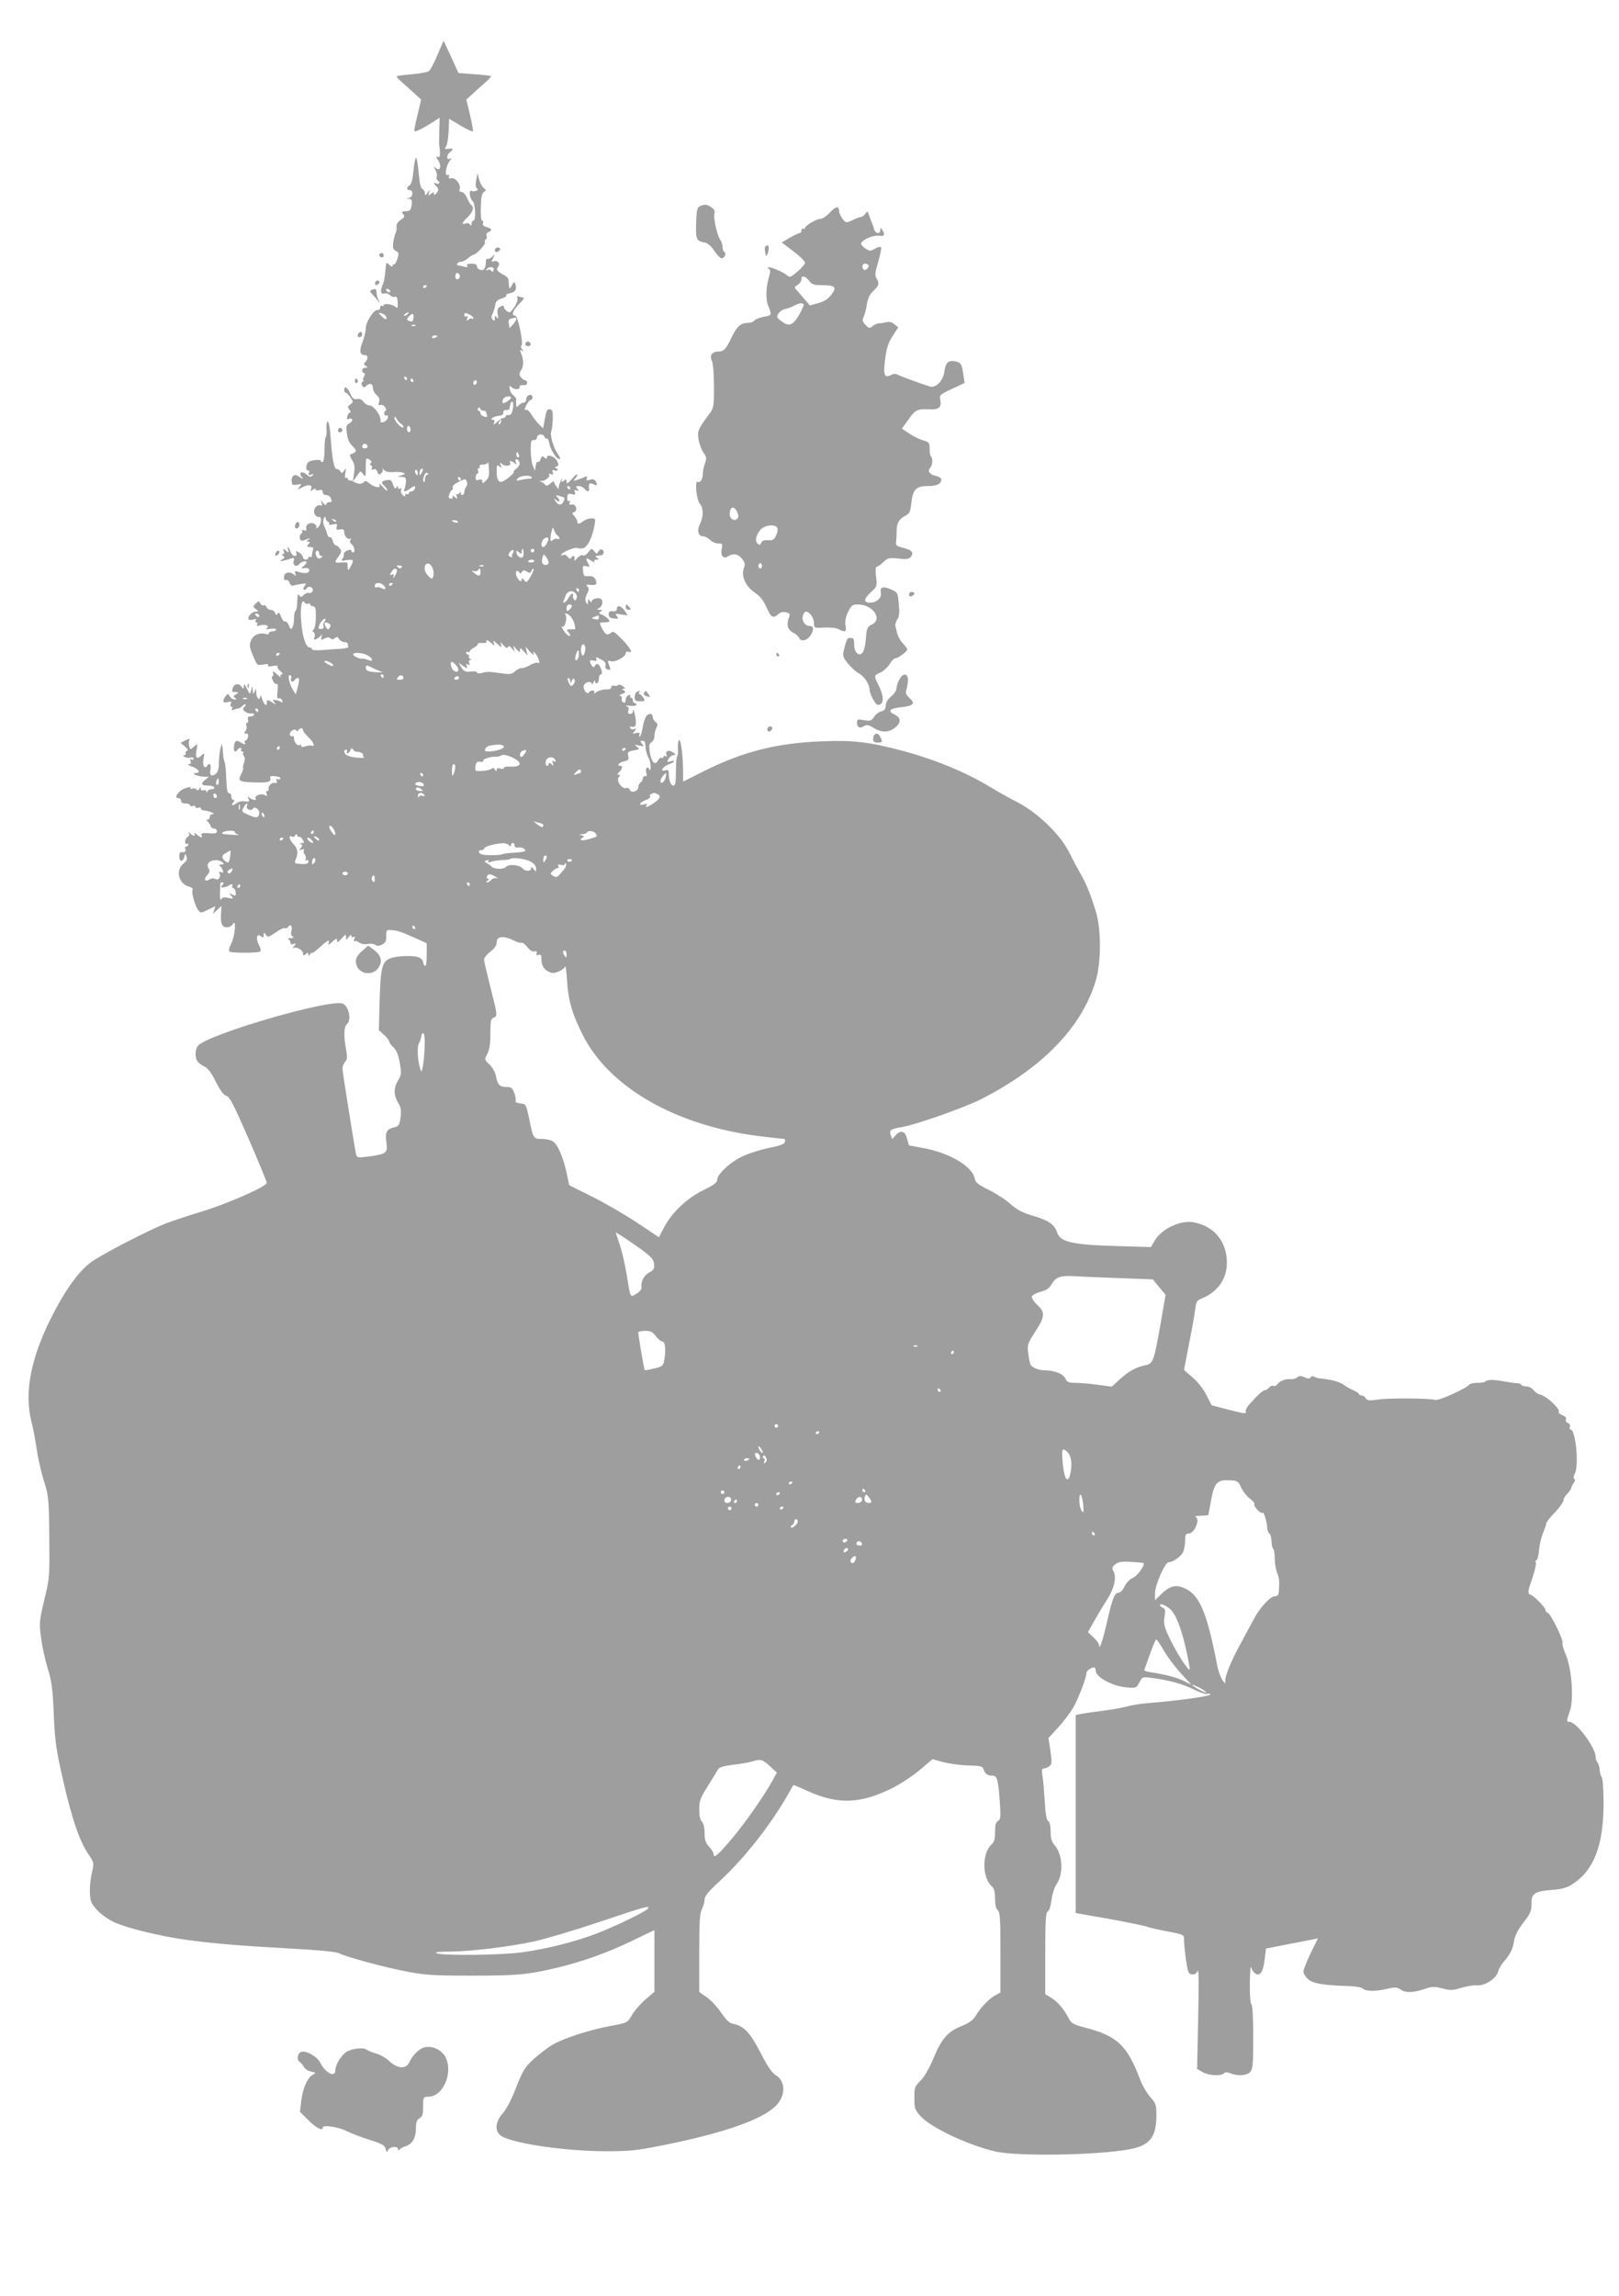 <?xml version="1.0" standalone="no"?>
<!DOCTYPE svg PUBLIC "-//W3C//DTD SVG 20010904//EN"
 "http://www.w3.org/TR/2001/REC-SVG-20010904/DTD/svg10.dtd">
<svg version="1.0" xmlns="http://www.w3.org/2000/svg"
 width="903pt" height="1280pt" viewBox="0 0 903 1280"
 preserveAspectRatio="xMidYMid meet">
<g transform="translate(0,1280) scale(0.1,-0.1)"
fill="#9e9e9e" stroke="none">
<path d="M2440 12494 c-18 -43 -39 -84 -47 -90 -7 -6 -50 -14 -95 -18 -45 -4
-84 -9 -86 -11 -2 -2 13 -19 35 -38 21 -18 52 -47 70 -63 l32 -29 -19 -80
c-11 -44 -19 -86 -20 -93 0 -13 42 7 118 56 l24 16 -2 -75 c-1 -41 -1 -77 0
-81 1 -5 3 -22 4 -38 1 -22 -3 -29 -13 -25 -10 4 -10 -1 3 -19 20 -31 12 -63
-12 -44 -13 12 -14 10 -3 -10 7 -13 10 -30 7 -37 -3 -8 -1 -17 4 -20 17 -11
11 -25 -7 -18 -17 6 -17 5 -1 -14 16 -17 16 -22 3 -39 -10 -13 -14 -14 -15 -5
0 11 -3 11 -17 0 -15 -12 -16 -12 -10 6 7 20 7 20 -8 1 -13 -18 -15 -18 -15
-3 0 10 -6 20 -14 23 -9 4 -16 32 -21 90 -4 46 -10 84 -14 84 -5 0 -11 -33
-15 -72 -4 -48 -12 -75 -21 -81 -19 -10 -19 -27 0 -27 21 0 19 -38 -2 -43 -17
-4 -17 -5 -1 -6 14 -1 17 -8 14 -33 -2 -19 -9 -33 -17 -34 -41 -3 -42 -4 -30
-18 10 -12 7 -18 -14 -32 -17 -11 -25 -24 -23 -38 1 -12 -1 -26 -4 -32 -4 -6
-10 -29 -14 -51 -5 -35 -3 -43 14 -52 17 -9 18 -14 8 -45 -6 -19 -14 -32 -18
-30 -4 3 -8 0 -8 -7 0 -8 -6 -7 -18 4 -16 15 -18 15 -20 -6 -6 -69 -9 -85 -20
-110 -13 -32 -7 -51 14 -43 7 3 20 -1 28 -9 8 -8 21 -13 28 -10 10 4 15 -5 16
-31 2 -32 1 -35 -12 -25 -18 15 -66 22 -66 9 0 -5 -4 -6 -10 -3 -5 3 -10 -1
-10 -10 0 -9 -6 -15 -14 -13 -20 4 -66 -67 -66 -102 0 -17 -8 -52 -19 -79 -19
-50 -14 -71 16 -71 16 0 17 -22 1 -38 -10 -10 -10 -15 2 -22 13 -8 12 -10 -2
-10 -10 0 -18 -7 -18 -15 0 -8 5 -15 10 -15 7 0 7 -6 0 -20 -6 -11 -7 -20 -3
-20 4 0 3 -4 -4 -8 -8 -5 -9 -13 -3 -22 7 -12 12 -12 22 -2 19 19 38 14 38
-11 0 -12 9 -30 21 -40 14 -12 18 -24 13 -39 -5 -16 -3 -20 8 -16 8 4 20 -3
26 -13 7 -10 8 -19 4 -19 -5 0 -9 -7 -9 -15 0 -9 6 -14 13 -11 7 3 10 -2 7
-14 -3 -10 -13 -20 -24 -23 -10 -3 -18 -2 -17 2 8 28 -36 91 -63 91 -10 0 -24
9 -32 20 -9 13 -21 18 -36 15 -18 -3 -25 3 -37 30 -15 36 -34 47 -34 20 0 -8
4 -15 9 -15 5 0 16 -12 26 -26 16 -24 16 -26 -1 -39 -16 -11 -16 -15 -5 -29 7
-9 9 -16 3 -16 -5 0 -12 -9 -15 -21 -4 -15 -2 -19 8 -15 24 9 27 -12 4 -24
-18 -10 -20 -17 -14 -58 4 -33 14 -54 32 -70 26 -24 24 -33 -12 -45 -5 -2 -2
-16 8 -31 14 -21 17 -38 12 -74 l-7 -47 18 25 c9 14 19 27 22 30 2 3 10 -4 18
-14 13 -18 14 -14 14 37 0 54 1 57 20 45 12 -8 15 -15 9 -19 -8 -5 -8 -9 0
-13 6 -4 8 -12 5 -18 -5 -7 -1 -9 9 -5 11 4 18 -1 22 -14 5 -16 10 -18 21 -8
7 6 11 16 8 23 -3 6 0 4 8 -4 8 -10 27 -14 52 -12 21 2 46 0 55 -4 13 -5 11
-8 -9 -14 l-25 -8 26 -1 c21 -1 25 -5 23 -30 -1 -16 -5 -34 -9 -40 -9 -16 8
-13 31 4 25 19 35 19 28 0 -4 -8 -12 -15 -20 -15 -8 0 -14 -5 -14 -11 0 -5 -4
-7 -10 -4 -5 3 -10 1 -10 -6 0 -9 -3 -9 -14 1 -8 6 -12 19 -9 27 4 11 2 14 -5
9 -7 -4 -12 -2 -12 6 0 10 -2 10 -9 0 -6 -10 -11 -6 -19 16 -8 25 -14 29 -36
25 -30 -6 -33 -15 -11 -33 8 -7 15 -18 15 -24 0 -6 -11 3 -25 19 -14 17 -22
22 -19 13 5 -14 1 -16 -16 -13 -13 2 -31 12 -42 22 -11 10 -22 13 -26 8 -11
-15 -31 -16 -55 -3 -12 7 -25 11 -29 10 -5 -1 -8 3 -8 9 0 5 -4 7 -10 4 -6 -4
-8 7 -4 27 5 28 4 30 -7 14 -9 -15 -13 -16 -20 -5 -4 8 -14 14 -21 14 -15 0
-25 53 -34 178 -3 48 -10 87 -16 87 -5 0 -8 -18 -7 -40 2 -21 0 -42 -4 -46 -4
-4 -7 -36 -7 -70 0 -35 -4 -66 -10 -69 -5 -3 -10 -1 -10 5 0 11 -60 5 -72 -8
-12 -13 -13 -47 -1 -45 8 2 10 -4 6 -14 -5 -13 -2 -15 13 -9 15 6 16 5 7 -5
-10 -10 -17 -9 -32 5 -25 22 -48 12 -29 -12 12 -15 11 -15 -12 -1 -18 12 -28
13 -35 5 -9 -10 -10 -17 -6 -45 0 -4 13 -6 29 -3 25 5 26 4 12 -13 -14 -17
-14 -17 18 -1 35 18 57 13 47 -11 -4 -13 -3 -14 10 -3 9 7 15 8 15 2 0 -5 9
-8 20 -5 14 4 20 0 20 -11 0 -9 8 -16 19 -16 10 0 22 -7 25 -16 9 -22 8 -24
-9 -24 -8 0 -15 -6 -15 -12 0 -8 -8 -4 -17 7 -14 18 -15 18 -9 1 4 -12 2 -17
-6 -14 -23 8 -45 -25 -33 -48 6 -11 16 -19 23 -16 19 6 15 -44 -5 -59 -10 -7
-15 -9 -11 -5 12 14 -11 34 -32 29 -19 -5 -25 -16 -21 -37 1 -5 -5 -6 -14 -2
-9 3 -13 2 -10 -3 3 -5 1 -12 -4 -16 -17 -10 -9 -46 9 -39 8 3 22 8 30 11 13
4 13 4 0 -6 -12 -8 -12 -11 -1 -11 11 0 11 -3 1 -15 -10 -13 -9 -15 10 -15 16
0 20 -4 16 -16 -3 -9 -6 -22 -6 -30 0 -9 -4 -12 -10 -9 -5 3 -10 1 -10 -4 0
-6 -7 -11 -15 -11 -8 0 -15 6 -15 13 0 7 -10 18 -21 26 -19 11 -21 11 -16 -3
4 -10 1 -16 -9 -16 -8 0 -19 11 -24 25 -5 14 -12 25 -14 25 -3 0 -2 -8 1 -17
6 -16 5 -17 -12 -3 -17 14 -18 13 -12 -2 4 -11 2 -18 -6 -18 -8 0 -8 -3 2 -9
11 -7 10 -11 -5 -20 -17 -11 -16 -12 8 -7 14 3 34 9 44 13 14 5 16 2 12 -15
-7 -25 16 -37 32 -16 12 14 40 20 40 8 0 -4 -8 -13 -17 -20 -16 -13 -16 -14 7
-11 17 1 25 -3 25 -13 0 -16 -27 -20 -62 -8 -18 6 -21 4 -16 -10 6 -14 4 -15
-8 -5 -24 19 -54 12 -55 -13 -1 -15 3 -21 11 -18 7 3 16 -4 20 -15 3 -11 11
-18 18 -16 7 2 27 6 46 9 29 5 32 4 21 -9 -7 -9 -10 -19 -6 -22 4 -4 11 -1 16
6 11 19 41 6 34 -14 -4 -9 -13 -14 -20 -11 -7 3 -21 -2 -30 -11 -13 -14 -17
-14 -25 -2 -6 10 -9 6 -10 -16 -1 -16 -2 -37 -3 -47 -1 -9 -4 -20 -8 -24 -5
-4 -8 -23 -8 -43 0 -20 -4 -43 -10 -51 -7 -11 -11 -9 -19 13 -6 16 -16 25 -21
22 -6 -4 -15 8 -22 25 -7 23 -13 28 -19 19 -6 -11 -9 -10 -15 4 -3 9 -14 17
-24 17 -10 0 -21 7 -24 16 -3 8 -10 13 -15 9 -6 -3 -14 2 -19 11 -8 14 -10 14
-26 -1 -16 -16 -16 -18 1 -31 17 -13 17 -13 -2 -14 -22 0 -50 -36 -36 -45 5
-3 17 -2 27 2 12 4 15 3 10 -5 -4 -7 -2 -12 4 -12 6 0 8 -5 4 -12 -5 -8 0 -9
15 -5 31 8 58 -2 39 -15 -9 -7 -2 -8 20 -4 18 3 32 1 32 -4 0 -6 -9 -10 -20
-10 -11 0 -20 -5 -20 -11 0 -6 -8 -8 -19 -4 -33 10 -69 -5 -81 -36 -10 -24 -9
-37 11 -84 23 -56 24 -56 57 -50 23 4 32 3 27 -4 -4 -7 5 -9 27 -4 18 3 30 2
26 -2 -4 -4 3 -16 15 -26 13 -11 17 -18 9 -19 -8 0 -10 -5 -6 -12 4 -7 -5 -2
-21 12 -21 19 -27 21 -22 8 4 -10 2 -18 -3 -18 -6 0 -5 -10 2 -25 6 -13 15
-22 21 -18 6 4 8 -11 5 -40 -4 -33 -2 -44 7 -41 7 3 15 -2 19 -11 4 -11 2 -14
-7 -8 -6 4 -20 9 -31 10 -16 3 -17 1 -5 -14 12 -15 11 -14 -13 1 -25 17 -33
15 -29 -6 0 -5 -3 -8 -8 -8 -4 0 -13 15 -19 33 -5 18 -10 24 -11 14 -2 -28
-21 -9 -22 21 0 24 -1 25 -9 7 -8 -18 -9 -18 -10 5 l-2 25 -7 -24 c-7 -25 -7
-24 -24 10 -12 25 -17 29 -17 14 -1 -19 -1 -19 -14 -2 -16 21 -42 14 -49 -13
-3 -11 -2 -19 2 -18 3 0 13 0 21 -1 12 -1 11 -4 -4 -12 -15 -9 -16 -13 -5 -20
11 -7 10 -9 -3 -9 -9 0 -21 8 -27 18 -9 16 -11 16 -25 -3 -18 -25 -11 -38 16
-29 17 5 20 3 15 -10 -4 -9 -2 -16 4 -16 6 0 7 -5 3 -12 -5 -8 -2 -9 10 -5 10
4 21 7 26 7 5 0 16 7 24 16 9 8 16 11 16 5 0 -5 -5 -13 -10 -16 -16 -10 15
-35 39 -33 11 2 19 -1 18 -7 -1 -5 -10 -10 -20 -9 -13 0 -17 -5 -14 -18 3 -10
1 -18 -5 -18 -6 0 -7 -7 -4 -16 4 -9 1 -23 -5 -30 -9 -11 -8 -14 4 -14 10 0
13 -6 10 -20 -3 -11 -10 -20 -15 -20 -5 0 -6 -4 -3 -10 8 -13 -1 -13 -25 2
-23 14 -32 8 -35 -27 -3 -25 8 -34 20 -15 3 6 11 10 16 10 6 0 7 -4 4 -10 -3
-5 -1 -10 6 -10 7 0 9 -3 6 -7 -4 -3 -2 -12 3 -18 7 -8 7 -21 1 -38 -5 -14 -8
-27 -5 -29 2 -3 -2 -18 -11 -34 -18 -35 -12 -42 45 -45 93 -5 123 -1 118 19
-4 15 0 17 28 14 19 -2 31 -8 28 -13 -3 -5 -10 -6 -16 -3 -7 5 -9 1 -5 -9 4
-11 1 -15 -13 -12 -17 3 -36 -19 -32 -37 1 -5 -2 -8 -8 -8 -5 0 -7 -7 -3 -16
5 -13 3 -15 -13 -6 -20 11 -61 -8 -47 -21 3 -4 0 -7 -8 -7 -8 0 -21 6 -28 13
-10 10 -11 8 -5 -7 6 -16 4 -18 -19 -14 -15 3 -35 -1 -44 -8 -24 -18 -38 -17
-23 1 9 10 9 15 1 15 -6 0 -11 9 -11 20 0 11 -6 19 -12 17 -9 -1 -14 20 -16
78 -1 44 -5 87 -9 95 -3 8 -7 24 -8 35 0 11 -3 31 -4 45 l-3 25 -8 -26 c-4
-14 -8 -49 -9 -78 0 -39 -6 -57 -18 -66 -25 -18 -36 -8 -29 26 5 28 -6 40 -19
19 -14 -22 -27 3 -20 39 7 35 6 35 -12 18 -26 -23 -35 -12 -27 32 7 36 7 36
-14 18 -20 -18 -20 -18 -27 2 -3 12 -3 25 0 31 8 13 -1 13 -27 -1 l-21 -11 24
-20 c16 -13 20 -21 11 -25 -6 -2 -10 -9 -6 -14 3 -5 -1 -9 -8 -9 -9 0 -9 -3 2
-10 8 -5 23 -7 33 -4 9 3 17 0 17 -6 0 -6 -5 -8 -12 -4 -8 5 -9 2 -5 -9 4 -12
1 -17 -11 -18 -9 -1 -1 -6 18 -13 37 -12 52 -36 22 -36 -31 0 10 -20 43 -20
l30 -1 -22 -18 c-26 -22 -20 -31 18 -31 15 0 31 -4 34 -10 3 -5 -3 -10 -14
-10 -10 0 -22 -6 -24 -12 -4 -10 -6 -10 -6 -1 -1 7 -8 10 -16 7 -9 -4 -15 0
-15 7 0 12 -2 12 -9 0 -6 -9 -11 -10 -15 -3 -4 6 -14 8 -23 5 -10 -4 -14 -2
-10 4 4 7 -7 6 -30 -2 -38 -13 -67 -55 -38 -55 8 0 15 -7 15 -15 0 -9 9 -15
25 -15 14 0 25 -4 25 -10 0 -5 7 -7 15 -4 8 4 15 1 15 -5 0 -6 7 -8 15 -5 8 4
15 2 15 -3 0 -5 6 -10 13 -11 36 -3 78 -22 49 -22 -7 0 -12 -7 -12 -15 0 -8
-6 -15 -12 -15 -9 0 -9 -3 -2 -8 6 -4 13 -15 17 -24 3 -10 13 -18 22 -18 8 0
15 -7 15 -15 0 -11 -11 -14 -46 -11 -35 3 -44 0 -40 -10 7 -19 -3 -17 -27 4
-11 9 -17 11 -13 5 4 -7 3 -13 -1 -13 -5 0 -15 6 -22 13 -11 10 -13 9 -7 -1 4
-7 1 -14 -6 -17 -8 -3 -14 -15 -15 -25 -1 -11 2 -18 8 -15 5 4 9 1 9 -4 0 -6
-5 -11 -11 -11 -6 0 -9 -7 -5 -15 5 -13 -5 -20 -27 -16 -4 0 -7 -10 -7 -24 0
-31 20 -33 28 -3 5 21 6 21 12 2 6 -14 1 -25 -17 -39 -46 -38 -27 -114 33
-129 14 -4 22 -11 18 -17 -8 -13 13 -88 31 -113 14 -18 15 -18 55 2 l41 20 -7
-22 -6 -21 23 22 24 22 -2 -37 c-4 -61 4 -82 32 -82 13 0 29 8 34 18 20 34 12
-67 -9 -108 -13 -26 -16 -41 -9 -46 14 -8 154 -8 168 0 8 5 6 17 -5 37 -19 37
-12 68 11 49 12 -10 15 -9 16 6 0 17 1 18 12 2 10 -15 15 -14 54 13 24 17 47
28 52 24 5 -3 12 -1 16 5 13 21 27 10 21 -17 -5 -17 -3 -29 6 -34 9 -6 5 -9
-12 -10 -14 0 -19 -3 -12 -6 6 -2 12 -11 12 -19 0 -9 6 -11 18 -7 15 6 16 5 2
-12 -8 -10 -9 -16 -3 -11 17 10 53 -11 53 -31 0 -13 3 -13 15 -3 12 10 15 10
15 -1 0 -11 2 -11 10 1 5 8 10 12 10 7 0 -4 16 7 36 25 49 45 65 54 57 31 -5
-14 0 -13 20 6 23 21 27 22 27 7 0 -13 5 -11 25 11 21 24 24 26 25 9 0 -20 0
-20 15 0 9 12 14 14 15 6 0 -8 5 -10 12 -6 8 5 9 2 4 -12 -4 -10 -4 -15 0 -12
4 4 16 1 27 -7 12 -8 31 -12 48 -8 16 3 35 1 42 -5 9 -8 20 -7 37 1 20 10 25
20 24 48 0 34 1 36 30 33 33 -2 48 -7 139 -47 l57 -26 0 -66 c0 -42 -4 -64
-10 -60 -5 3 -10 13 -10 20 0 8 -9 19 -19 25 -28 15 -126 12 -166 -4 -45 -19
-52 -50 -58 -246 l-4 -154 28 -25 c16 -14 29 -30 29 -36 0 -7 11 -22 24 -34
17 -16 28 -42 36 -88 10 -59 9 -67 -10 -97 -25 -42 -25 -82 0 -124 17 -27 19
-43 14 -82 -6 -43 -10 -50 -35 -55 -42 -10 -52 -27 -44 -84 8 -60 1 -65 -98
-79 -66 -8 -66 -8 -72 17 -12 61 -75 456 -75 474 0 11 7 28 15 37 12 14 13 26
5 70 -14 75 -12 126 5 140 28 23 10 104 -26 115 -75 24 -727 -165 -801 -232
-21 -18 -23 -70 -5 -93 7 -8 24 -21 38 -27 18 -8 39 -35 63 -85 26 -50 44 -75
59 -78 18 -5 41 -50 124 -240 56 -129 101 -239 101 -245 1 -19 -215 -115 -360
-159 -81 -25 -171 -55 -200 -66 -109 -43 -375 -181 -428 -223 -67 -53 -141
-157 -214 -303 -115 -228 -151 -418 -111 -579 9 -33 22 -103 30 -155 7 -53 26
-134 41 -180 25 -81 27 -97 29 -310 2 -220 2 -228 -28 -350 -28 -119 -29 -129
-18 -212 6 -47 23 -124 37 -170 22 -70 28 -111 34 -258 7 -156 13 -196 53
-370 48 -211 90 -333 140 -408 31 -45 32 -49 21 -97 -15 -62 -17 -136 -5 -168
15 -38 71 -88 128 -114 71 -33 252 -77 393 -97 158 -22 302 -34 591 -50 137
-7 255 -18 267 -25 37 -20 260 -81 381 -103 100 -20 150 -23 366 -23 255 0
313 6 480 46 141 35 267 80 402 144 l133 64 0 -172 0 -172 -50 -43 c-27 -23
-61 -62 -75 -86 -25 -44 -26 -44 -118 -61 -121 -23 -260 -68 -323 -104 -28
-16 -76 -53 -107 -81 -50 -45 -60 -63 -98 -158 -25 -66 -54 -121 -75 -145 -39
-43 -46 -93 -16 -120 48 -44 350 -90 587 -91 146 0 176 4 341 37 331 68 535
140 611 216 56 56 56 137 0 171 -22 14 -47 50 -86 127 -58 112 -92 148 -154
160 -20 4 -38 22 -64 61 -21 30 -56 69 -80 86 l-43 30 0 217 c0 173 3 223 15
245 8 16 15 40 15 54 0 18 22 45 84 102 137 126 284 313 381 483 15 28 29 51
30 53 1 1 35 -13 76 -32 172 -79 297 -74 479 16 46 24 115 69 153 102 l68 58
58 -16 c33 -9 96 -18 140 -19 71 -2 82 -4 87 -22 8 -25 22 -35 50 -35 26 0 32
-23 41 -154 5 -76 4 -90 -10 -98 -13 -7 -17 -23 -17 -62 0 -38 -5 -58 -17 -67
-57 -48 -57 -190 1 -238 11 -9 16 -31 16 -66 0 -35 5 -57 15 -65 13 -10 15
-49 15 -236 l0 -223 -27 -15 c-34 -17 -84 -69 -111 -115 -15 -24 -36 -40 -79
-57 -77 -31 -112 -71 -157 -181 -24 -57 -51 -103 -72 -124 -32 -31 -34 -37
-34 -96 0 -58 3 -66 35 -102 57 -63 264 -161 416 -196 137 -32 648 -19 784 20
85 24 115 72 115 181 0 59 -3 67 -34 102 -19 21 -46 67 -59 103 -71 187 -127
239 -311 286 -57 15 -71 23 -84 48 -25 50 -62 94 -98 116 l-34 21 0 228 c0
184 3 229 14 233 8 3 16 29 21 64 4 32 16 71 27 86 40 56 36 164 -7 216 -19
22 -25 40 -25 79 0 32 -5 54 -14 59 -9 6 -15 41 -19 113 -4 58 -9 122 -13 142
-5 30 -3 38 8 38 8 0 22 6 31 13 14 11 15 20 6 84 l-11 73 54 59 c30 32 68 83
85 112 30 54 73 167 73 192 0 8 11 19 24 25 23 10 25 9 28 -16 4 -35 96 -84
172 -90 53 -4 55 -3 71 28 16 31 17 32 68 25 96 -12 176 -34 236 -65 33 -16
67 -27 75 -24 9 3 16 2 16 -4 0 -9 -193 -36 -342 -47 -42 -3 -98 -12 -125 -20
-26 -7 -88 -18 -138 -24 -49 -6 -102 -14 -117 -17 l-28 -6 0 -552 0 -552 188
-33 c103 -19 198 -38 212 -44 14 -5 66 -17 115 -26 85 -16 90 -19 89 -42 -1
-13 4 -62 10 -109 11 -76 14 -85 34 -88 15 -2 25 4 32 20 6 15 7 -78 3 -262
l-6 -285 31 -18 c33 -19 102 -23 118 -7 8 8 19 8 38 0 42 -16 91 -12 109 8 15
16 17 45 17 195 0 106 -4 178 -10 182 -6 4 -10 53 -9 118 1 62 4 101 8 88 3
-13 14 -29 24 -35 26 -16 43 12 51 82 l7 58 117 23 c64 12 129 25 145 28 l28
6 -41 -84 c-22 -45 -40 -91 -40 -101 0 -11 11 -29 25 -42 27 -25 88 -35 227
-39 38 -1 72 -7 79 -14 16 -16 72 -17 138 -1 43 10 53 9 76 -6 28 -19 73 -16
144 9 29 10 46 9 86 -1 44 -12 57 -12 105 3 30 9 70 16 88 14 44 -4 109 39
118 77 4 15 17 38 29 52 37 41 53 72 60 119 5 30 22 63 52 102 39 50 45 64 45
104 -2 58 18 71 115 78 52 4 82 12 110 30 122 77 176 214 177 448 0 80 -4 142
-10 150 -6 8 -11 27 -12 44 -1 16 -7 34 -12 39 -6 6 -10 19 -10 30 0 52 -107
196 -146 196 -18 0 -17 5 2 60 23 66 11 233 -22 313 -14 32 -22 62 -19 67 8
12 -64 160 -81 167 -8 3 -14 10 -14 17 0 15 -72 86 -86 86 -11 0 -11 23 -1 50
21 58 38 121 33 129 -4 5 -2 11 4 13 5 1 12 26 14 54 5 46 13 76 33 124 3 8 7
20 7 27 1 6 22 34 49 61 26 28 47 58 47 66 0 9 9 25 21 37 12 12 22 27 23 34
1 7 8 20 14 28 8 10 9 18 3 21 -6 4 -5 16 3 31 24 46 4 245 -24 245 -5 0 -7 7
-4 15 4 9 -1 18 -11 21 -9 4 -14 13 -11 21 4 8 -4 17 -20 23 -14 6 -23 13 -20
18 10 16 -69 90 -104 97 -12 2 -29 14 -37 25 -8 11 -25 20 -38 20 -13 0 -26 4
-30 9 -3 6 -13 10 -23 9 -9 0 -42 5 -72 10 -57 11 -95 11 -106 -1 -4 -4 -24
-7 -45 -7 -21 0 -40 -4 -43 -9 -13 -20 -169 -91 -190 -86 -39 10 -260 11 -320
2 -50 -7 -61 -6 -68 7 -5 9 -16 16 -23 16 -8 0 -15 3 -15 8 0 4 -15 13 -32 21
-18 8 -43 22 -56 32 -20 15 -72 29 -132 34 -9 0 -21 5 -29 9 -8 5 -16 4 -21
-3 -5 -9 -13 -9 -33 0 -21 9 -30 9 -41 0 -8 -7 -25 -12 -38 -10 -28 2 -59 -10
-74 -29 -6 -8 -16 -12 -21 -9 -6 4 -16 0 -23 -8 -7 -8 -17 -15 -22 -15 -9 0
-30 -16 -51 -38 -7 -7 -23 -26 -38 -41 -14 -15 -23 -33 -21 -39 5 -16 1 -16
-102 10 l-88 23 -29 57 c-16 33 -49 74 -77 98 l-48 42 27 141 c16 78 31 165
35 194 5 46 10 53 38 64 88 36 139 109 139 198 0 119 -70 204 -184 226 -74 14
-180 -35 -219 -103 l-21 -35 -197 6 c-243 7 -308 22 -326 76 -15 45 -46 66
-136 93 -56 16 -87 33 -124 65 -26 24 -81 59 -121 79 -61 30 -74 41 -79 65
-13 66 -139 140 -280 167 l-86 16 -11 38 c-11 44 -35 50 -65 17 l-18 -20 -8
22 c-10 27 1 35 57 44 81 13 353 109 448 157 342 175 559 399 638 658 31 103
32 283 2 385 -28 94 -55 161 -90 220 -16 28 -41 75 -56 106 -51 106 -180 230
-301 291 -34 17 -95 51 -136 76 -144 87 -310 156 -496 206 -183 49 -276 60
-445 53 -254 -9 -445 -57 -664 -167 l-115 -58 0 52 c0 87 -12 186 -22 180 -5
-3 -8 -23 -7 -45 2 -21 0 -41 -4 -45 -4 -4 -7 -43 -7 -86 0 -60 -3 -78 -14
-78 -14 0 -26 29 -26 68 0 19 -4 22 -20 17 -33 -10 -13 22 21 34 33 11 40 26
8 16 -18 -6 -20 -5 -10 14 7 12 19 21 28 21 15 0 14 2 -2 14 -23 17 -46 10
-38 -11 4 -11 2 -14 -5 -9 -7 4 -12 2 -12 -4 0 -6 -4 -9 -9 -5 -6 3 -15 -4
-21 -15 -17 -31 -37 -9 -46 47 -5 37 -3 48 10 55 9 5 16 20 16 34 0 14 5 35
11 46 9 17 8 24 -5 33 -9 7 -16 20 -16 29 0 22 -27 20 -39 -3 -6 -10 -13 -37
-17 -60 -4 -23 -10 -44 -15 -47 -5 -3 -6 2 -3 10 4 11 0 13 -18 9 -21 -6 -22
-5 -9 10 12 15 12 17 -2 12 -8 -4 -18 -1 -22 5 -3 6 -3 10 2 9 28 -5 33 3 28
43 -5 39 -15 66 -15 40 0 -7 -7 -12 -16 -12 -11 0 -13 6 -9 19 4 13 0 21 -12
25 -10 3 -1 4 20 1 20 -2 37 0 37 6 0 5 -4 9 -10 9 -5 0 -10 7 -10 15 0 8 -5
15 -11 15 -5 0 -7 4 -4 10 3 6 -1 7 -9 4 -9 -3 -16 -15 -16 -26 0 -11 -5 -18
-12 -15 -7 2 -12 11 -10 21 2 9 -3 16 -10 17 -7 0 -2 5 12 10 20 8 22 12 10
19 -13 8 -13 10 -1 10 11 0 9 4 -5 14 -10 8 -23 11 -28 6 -5 -5 -15 -6 -22 -3
-8 3 -14 -1 -14 -8 0 -9 -11 -14 -32 -13 -18 0 -42 -7 -52 -15 -11 -9 -16 -10
-12 -3 9 15 -20 17 -29 2 -10 -16 -34 15 -29 37 6 21 44 29 45 10 0 -7 4 -3 9
8 5 11 9 14 9 8 2 -24 21 -13 21 12 0 14 5 25 11 25 6 0 8 9 4 23 -11 34 -24
44 -35 27 -9 -13 -11 -13 -20 0 -15 24 -12 33 11 27 15 -4 19 -2 15 9 -5 12 0
12 25 -2 22 -11 30 -21 26 -34 -3 -12 2 -20 13 -23 16 -4 17 -1 9 20 -12 32
-12 32 10 26 24 -6 81 26 81 45 0 8 6 12 15 8 8 -3 15 -2 15 3 0 7 -27 44 -50
66 -46 46 -49 48 -64 36 -19 -16 -31 -9 -50 29 -14 30 -14 30 15 30 16 0 29 3
29 6 0 9 -24 30 -45 38 -16 6 -17 9 -5 16 12 8 11 10 -5 10 -18 1 -19 1 -2 11
20 12 23 45 5 52 -19 6 -48 -4 -48 -17 0 -6 -5 -4 -10 4 -8 12 -10 12 -10 -5
-1 -18 -2 -18 -11 -3 -7 13 -5 26 5 46 12 23 12 32 3 41 -9 10 -8 12 8 11 33
-4 43 -1 41 13 -4 26 -18 37 -44 35 -24 -3 -27 1 -30 29 -3 28 -1 31 19 26 19
-5 20 -4 10 15 -17 32 -13 36 15 17 15 -9 23 -12 20 -6 -4 6 0 11 11 11 15 0
16 2 3 10 -10 7 -11 10 -2 11 6 1 17 2 24 3 16 2 21 23 7 31 -7 5 -16 0 -21
-9 -9 -16 -11 -16 -24 1 -13 17 -15 17 -33 -6 -10 -14 -23 -21 -30 -17 -6 4
-20 -3 -32 -16 -15 -17 -19 -18 -15 -5 6 18 -9 24 -19 6 -5 -6 -11 -4 -19 7
-7 9 -18 14 -24 10 -7 -4 -12 -4 -12 1 1 13 78 45 90 38 6 -4 22 -4 34 -1 24
6 52 65 63 134 5 29 3 32 -19 32 -13 0 -33 -7 -44 -15 -23 -18 -34 -19 -34 -3
0 6 -7 20 -16 30 -15 15 -15 18 -1 23 22 9 9 48 -14 42 -13 -3 -16 0 -12 11 4
9 2 13 -4 9 -7 -4 -10 3 -9 19 1 21 5 24 25 19 19 -5 22 -3 17 11 -5 12 -2 15
10 10 14 -5 15 -4 4 9 -10 13 -9 15 8 15 11 0 25 -7 32 -15 17 -20 29 -19 25
3 -4 26 4 33 26 22 20 -11 24 -4 10 19 -6 8 -16 11 -31 6 -18 -6 -22 -4 -17 8
5 14 2 14 -28 1 -42 -17 -53 -18 -37 -2 7 7 12 17 12 22 -1 6 -14 -5 -30 -24
-23 -26 -30 -30 -30 -16 0 15 -3 16 -15 6 -13 -11 -15 -10 -10 6 3 10 -1 6 -9
-11 -8 -16 -12 -34 -9 -40 2 -5 -3 -1 -11 9 -9 11 -16 24 -16 29 0 6 -9 2 -21
-9 -13 -12 -23 -14 -27 -8 -4 6 -14 14 -22 17 -12 4 -11 6 3 6 22 1 49 26 39
36 -4 5 1 5 10 2 13 -4 15 -2 11 10 -5 12 -2 15 10 10 9 -3 17 -2 17 3 0 6 -6
10 -12 11 -7 0 -5 3 4 7 15 6 16 11 5 32 -13 26 -57 41 -57 19 0 -9 -3 -9 -14
0 -11 10 -16 8 -21 -9 -3 -11 -10 -18 -15 -15 -5 3 -10 -7 -12 -22 l-4 -28
-12 28 c-7 16 -12 55 -12 87 0 49 3 58 17 56 10 0 18 6 18 14 0 20 34 25 41 6
3 -9 10 -14 14 -11 4 3 11 -10 14 -29 7 -36 40 -86 57 -86 6 0 2 12 -9 28 -26
36 -46 106 -37 129 4 10 7 40 8 68 1 39 -2 51 -15 53 -17 3 -22 -8 -32 -70
l-7 -36 -24 23 c-13 14 -32 38 -42 55 -9 17 -23 28 -30 25 -10 -3 -9 3 2 25 9
17 20 30 25 30 6 0 10 7 10 16 0 9 -7 14 -17 12 -10 -2 -18 -12 -18 -23 0 -11
-7 -20 -15 -20 -8 0 -20 -7 -27 -15 -11 -13 -13 -12 -14 5 -1 11 -1 24 0 29 1
4 -6 14 -15 21 -10 7 -19 23 -21 36 -3 19 -1 21 9 11 16 -16 49 -16 46 1 -2 7
6 11 20 10 14 -2 22 3 22 12 0 8 -5 15 -11 15 -7 0 -17 8 -24 17 -10 14 -10
21 2 40 15 23 14 59 -2 97 -7 15 -5 17 6 11 12 -7 12 -6 1 7 -7 9 -9 18 -4 20
14 5 -19 168 -34 168 -24 0 -15 28 21 65 20 19 31 35 26 35 -5 0 -17 3 -25 6
-12 5 -15 2 -10 -9 3 -9 -5 -31 -18 -50 -20 -30 -26 -33 -41 -22 -9 7 -17 17
-17 24 0 9 -5 9 -20 1 -15 -8 -18 -17 -14 -43 4 -24 3 -28 -5 -17 -9 13 -11
12 -11 -5 0 -14 -3 -16 -12 -7 -9 9 -9 17 0 34 6 13 12 34 14 48 2 18 12 28
36 36 18 5 29 13 26 17 -4 4 6 10 23 13 29 6 37 22 26 54 -3 11 -8 9 -18 -10
-13 -23 -14 -23 -16 -5 -1 11 -2 27 -3 35 0 8 -12 20 -24 26 -38 19 -47 31
-34 47 15 17 -3 38 -25 30 -13 -5 -13 -3 -3 18 13 23 12 24 -7 6 -11 -9 -23
-14 -26 -10 -4 3 -7 -5 -7 -18 0 -13 -4 -30 -8 -37 -10 -16 -42 -5 -42 14 0 9
-11 14 -31 14 -20 0 -28 -4 -23 -12 5 -8 0 -9 -17 -5 -13 4 -27 7 -31 7 -17 0
-7 20 10 20 11 0 29 9 42 20 13 11 27 20 31 20 15 0 70 60 64 69 -3 5 -1 12 4
16 6 3 8 12 5 20 -4 8 1 18 10 21 24 9 19 21 -10 28 -17 5 -24 12 -20 21 3 8
1 15 -5 15 -6 0 -9 30 -7 76 1 56 6 77 17 84 14 8 14 10 -1 22 -9 7 -21 29
-26 48 l-9 35 -7 -39 c-5 -26 -4 -41 4 -46 8 -5 6 -9 -5 -14 -9 -3 -21 -4 -26
0 -15 9 -10 -43 6 -56 17 -14 21 -110 5 -110 -5 0 -10 -8 -10 -17 0 -13 -2
-15 -8 -5 -5 7 -16 10 -25 6 -25 -9 -21 5 10 34 29 27 39 57 23 67 -6 4 -17
22 -25 41 -8 19 -21 34 -31 34 -10 0 -14 5 -10 16 9 23 -24 66 -46 60 -14 -3
-18 0 -14 9 3 9 0 12 -8 9 -18 -7 -8 55 13 80 9 11 11 16 4 13 -23 -14 -26 16
-3 35 23 18 20 22 -15 18 -15 -2 -17 1 -8 12 7 8 13 46 15 85 l3 71 65 -39
c36 -21 66 -35 68 -31 1 5 -6 47 -17 93 l-20 84 32 29 c17 16 49 45 70 63 22
19 37 36 35 39 -2 2 -44 7 -92 10 l-89 7 -41 90 -42 90 -34 -79z m313 -1200
c-4 -11 -8 -12 -13 -4 -5 7 -13 9 -20 5 -9 -5 -11 -4 -6 3 11 19 47 15 39 -4z
m-188 -34 c0 -7 -6 -15 -12 -17 -8 -3 -13 4 -13 17 0 13 5 20 13 18 6 -3 12
-11 12 -18z m-185 -54 c0 -3 -4 -8 -10 -11 -5 -3 -10 -1 -10 4 0 6 5 11 10 11
6 0 10 -2 10 -4z m-205 -26 c3 -5 2 -10 -4 -10 -5 0 -13 5 -16 10 -3 6 -2 10
4 10 5 0 13 -4 16 -10z m-21 -146 c8 -20 -8 -17 -28 5 -17 19 -17 19 2 14 12
-3 23 -11 26 -19z m121 16 c-3 -5 -12 -10 -18 -10 -7 0 -6 4 3 10 19 12 23 12
15 0z m365 -23 c0 -6 -3 -7 -7 -4 -3 4 -12 2 -20 -5 -11 -9 -12 -7 -7 7 5 13
4 16 -4 11 -7 -4 -12 -1 -12 8 0 13 4 14 25 4 14 -6 25 -16 25 -21z m-334 1
c-1 -13 -6 -22 -10 -21 -29 7 -31 10 -17 26 19 24 31 21 27 -5z m574 -6 c0 -5
-8 -19 -19 -31 l-19 -21 -4 24 c-4 17 0 26 11 29 27 8 31 7 31 -1z m-563 -38
c-3 -3 -12 -4 -19 -1 -8 3 -5 6 6 6 11 1 17 -2 13 -5z m123 -58 c0 -2 -7 -6
-15 -10 -8 -3 -15 -1 -15 4 0 6 7 10 15 10 8 0 15 -2 15 -4z m-170 -236 c0 -5
-2 -10 -4 -10 -3 0 -8 5 -11 10 -3 6 -1 10 4 10 6 0 11 -4 11 -10z m35 -10 c3
-5 1 -10 -4 -10 -6 0 -11 5 -11 10 0 6 2 10 4 10 3 0 8 -4 11 -10z m355 -9 c0
-6 -4 -13 -10 -16 -5 -3 -10 1 -10 9 0 9 5 16 10 16 6 0 10 -4 10 -9z m190
-89 c0 -9 -40 -35 -46 -29 -3 2 -2 12 2 21 6 16 44 23 44 8z m11 -59 c-5 -28
-12 -38 -24 -37 -9 1 -17 -2 -17 -7 0 -5 -5 -9 -12 -9 -6 0 -22 -10 -35 -22
-19 -17 -23 -19 -17 -5 4 11 1 17 -7 17 -24 0 6 20 34 22 18 2 26 8 24 18 -1
9 5 14 16 14 9 -1 18 2 18 7 1 5 3 14 4 19 1 6 3 12 4 15 0 3 5 5 9 5 5 0 6
-17 3 -37z m-165 -13 c8 0 14 -2 14 -4 0 -2 3 -11 6 -19 4 -12 0 -14 -15 -10
-12 3 -21 12 -21 19 0 8 -5 14 -11 14 -5 0 -7 5 -3 12 6 9 9 9 12 0 2 -7 10
-12 18 -12z m-459 -73 c7 -4 13 -13 13 -19 0 -6 -11 -1 -25 12 -14 13 -25 31
-25 39 1 12 3 11 12 -4 6 -11 17 -24 25 -28z m556 8 c-3 -9 -8 -14 -10 -11 -3
3 -2 9 2 15 9 16 15 13 8 -4z m-503 -41 c0 -8 -4 -14 -10 -14 -5 0 -10 9 -10
21 0 11 5 17 10 14 6 -3 10 -13 10 -21z m-240 -95 c0 -5 -7 -9 -15 -9 -15 0
-20 12 -9 23 8 8 24 -1 24 -14z m844 -44 c3 -8 1 -15 -4 -15 -6 0 -10 7 -10
15 0 8 2 15 4 15 2 0 6 -7 10 -15z m3 -42 c4 -10 -2 -23 -16 -35 -13 -10 -20
-18 -16 -18 12 0 -40 -46 -61 -54 -23 -9 -34 9 -34 58 0 33 2 37 15 26 13 -11
14 -10 8 6 -6 17 -5 17 10 5 18 -14 52 -7 42 9 -9 14 8 12 24 -2 11 -11 13
-10 8 5 -8 22 11 23 20 0z m-186 -102 c-17 -17 -21 -18 -21 -5 0 11 -6 13 -19
9 -16 -5 -19 -1 -18 15 1 11 5 20 10 20 5 0 7 7 3 15 -3 8 -1 15 5 15 6 0 7 5
4 10 -4 6 5 10 19 10 14 0 27 6 28 13 1 6 3 -9 5 -35 3 -37 0 -51 -16 -67z
m-360 42 c-8 -15 -10 -15 -11 -2 0 17 10 32 18 25 2 -3 -1 -13 -7 -23z m-21 2
c0 -8 -2 -15 -4 -15 -2 0 -6 7 -10 15 -3 8 -1 15 4 15 6 0 10 -7 10 -15z m52
-13 c-7 -2 -12 -13 -12 -24 0 -12 -3 -19 -6 -15 -11 11 6 58 18 51 9 -6 9 -9
0 -12z m584 -13 c2 -4 -4 -8 -13 -8 -10 0 -31 -3 -48 -7 -27 -6 -29 -5 -17 9
14 16 69 20 78 6z m-396 -9 c0 -5 -2 -10 -4 -10 -3 0 -8 5 -11 10 -3 6 -1 10
4 10 6 0 11 -4 11 -10z m34 -17 c4 -9 2 -21 -4 -27 -5 -5 -10 -18 -10 -28 0
-20 -20 -25 -21 -5 0 9 -2 9 -6 -1 -2 -6 -9 -10 -14 -7 -5 4 -6 -2 -2 -12 6
-16 5 -17 -12 -3 -11 9 -16 10 -11 3 4 -8 1 -13 -9 -13 -12 0 -15 6 -9 23 3
12 10 23 15 25 4 2 6 9 4 15 -3 7 10 19 28 28 43 22 44 22 51 2z m576 -33 c0
-5 -2 -10 -4 -10 -3 0 -8 5 -11 10 -3 6 -1 10 4 10 6 0 11 -4 11 -10z m-32
-55 c1 -1 0 -9 -4 -18 -9 -25 -29 -27 -44 -4 -12 20 -12 21 3 8 20 -16 23 -1
5 18 -11 11 -8 12 12 6 14 -4 26 -9 28 -10z m-1317 -135 c6 0 7 -5 4 -10 -4
-7 3 -8 21 -4 24 6 26 4 22 -13 -4 -16 -1 -19 18 -15 19 3 24 0 24 -16 0 -23
23 -45 35 -34 5 4 5 1 0 -7 -5 -9 -3 -18 6 -25 16 -12 22 -46 8 -46 -5 0 -9 4
-9 10 0 6 -9 6 -22 1 -13 -5 -22 -14 -20 -21 1 -7 -2 -18 -8 -26 -10 -11 -5
-12 24 -7 39 6 42 1 21 -37 -13 -23 -14 -23 -16 -5 -1 11 -1 23 -1 26 1 3 -15
4 -34 3 -39 -4 -41 -1 -15 35 16 22 17 29 6 44 -7 9 -17 17 -23 17 -5 0 -13
11 -16 25 -4 14 -11 23 -16 20 -5 -3 -11 5 -15 17 -3 13 -11 33 -17 45 -6 12
-7 30 -3 40 8 17 8 17 12 1 3 -10 9 -18 14 -18z m44 2 c-3 -3 -11 0 -18 7 -9
10 -8 11 6 5 10 -3 15 -9 12 -12z m679 -1 c4 -5 -3 -7 -14 -4 -23 6 -26 13 -6
13 8 0 17 -4 20 -9z m555 -76 c6 -3 11 -11 11 -16 0 -6 -5 -7 -10 -4 -6 4 -17
1 -25 -5 -12 -10 -15 -9 -15 6 0 11 3 30 7 43 6 24 7 24 14 4 4 -12 12 -24 18
-28z m-59 -44 c-6 -12 -15 -21 -20 -21 -17 0 -11 39 8 49 21 12 27 -1 12 -28z
m-189 -55 c-6 -7 -8 -16 -4 -20 4 -4 0 -4 -9 -1 -14 6 -15 10 -6 25 7 10 16
16 20 13 5 -2 4 -10 -1 -17z m59 -2 c0 -19 -5 -25 -17 -22 -10 2 -19 12 -22
23 -3 17 -1 18 13 6 14 -11 16 -11 16 3 0 9 2 16 5 16 3 0 5 -12 5 -26z m60
16 c0 -5 -4 -10 -10 -10 -5 0 -10 5 -10 10 0 6 5 10 10 10 6 0 10 -4 10 -10z
m-1200 -15 c0 -8 6 -15 13 -15 8 0 7 -3 -3 -10 -9 -6 -17 -5 -22 3 -11 17 -10
37 2 37 6 0 10 -7 10 -15z m1280 -52 c0 -15 -26 -18 -35 -3 -3 6 -3 20 1 32 6
21 7 21 20 3 8 -10 14 -25 14 -32z m-80 9 c0 -4 -9 -8 -19 -8 -11 0 -17 4 -15
8 3 4 12 8 20 8 8 0 14 -4 14 -8z m-566 -43 c5 -15 6 -35 2 -44 -6 -16 -9 -15
-29 6 -14 15 -21 33 -18 47 5 31 33 25 45 -9z m-174 7 c-7 -7 -14 -6 -21 1 -9
9 -7 12 9 10 14 -1 18 -5 12 -11z m457 8 c-3 -3 -12 -4 -19 -1 -8 3 -5 6 6 6
11 1 17 -2 13 -5z m-483 -22 c2 -4 -2 -18 -11 -32 -8 -14 -12 -17 -9 -6 5 13
2 17 -9 12 -12 -4 -13 -2 -2 14 12 21 23 25 31 12z m466 -12 c0 -24 -10 -25
-36 -4 -16 13 -16 15 -2 10 10 -3 20 -1 23 4 10 16 15 12 15 -10z m279 -25
c-21 -35 -23 -36 -36 -19 -7 10 -13 12 -13 6 0 -21 -16 -13 -28 13 -11 24 0
45 14 24 4 -8 9 -7 15 2 7 11 12 12 28 2 16 -10 20 -9 25 4 4 9 9 14 12 11 2
-3 -5 -22 -17 -43z m-821 -47 c19 -19 14 -30 -8 -18 -11 6 -25 8 -30 5 -6 -3
-10 1 -10 9 0 19 31 21 48 4z m52 8 c0 -3 -4 -8 -10 -11 -5 -3 -10 -1 -10 4 0
6 5 11 10 11 6 0 10 -2 10 -4z m1040 -36 c0 -5 -2 -10 -4 -10 -3 0 -8 5 -11
10 -3 6 -1 10 4 10 6 0 11 -4 11 -10z m-14 -46 c-6 -15 -9 -16 -16 -4 -5 8 -6
18 -4 22 3 4 1 8 -4 8 -5 0 -15 -11 -22 -25 -13 -25 -37 -36 -26 -12 3 6 9 20
12 29 3 9 13 19 23 21 23 5 45 -18 37 -39z m-1497 -30 c6 4 11 2 11 -3 0 -6 7
-11 15 -11 9 0 16 -10 16 -27 3 -51 -3 -98 -13 -104 -7 -4 -6 -9 1 -14 7 -4 9
-16 5 -27 -5 -17 -3 -18 14 -9 11 6 23 16 26 23 3 7 3 2 0 -10 -5 -22 -4 -23
16 -12 16 8 25 9 33 1 7 -7 15 -7 25 1 11 10 16 8 23 -5 6 -9 19 -17 29 -17
11 0 20 -4 20 -10 0 -5 1 -13 3 -17 1 -4 -16 -8 -38 -10 -22 -1 -68 -4 -102
-7 -37 -3 -63 -1 -63 4 0 6 -6 10 -13 10 -21 0 -41 61 -47 145 -7 79 3 132 20
105 4 -7 13 -9 19 -6z m1471 -13 c0 -5 -7 -14 -15 -21 -13 -10 -15 -9 -15 9 0
12 6 21 15 21 8 0 15 -4 15 -9z m-1745 -51 c3 -5 2 -10 -4 -10 -5 0 -13 5 -16
10 -3 6 -2 10 4 10 5 0 13 -4 16 -10z m1739 -9 c18 -20 32 -72 19 -70 -5 1
-17 1 -28 0 -15 -1 -16 -4 -7 -13 18 -18 15 -33 -4 -18 -18 16 -41 56 -26 46
12 -7 27 48 17 64 -11 17 11 11 29 -9z m156 -5 c0 -10 -7 -12 -22 -8 -21 5
-21 6 -2 13 10 4 20 8 22 8 1 1 2 -5 2 -13z m-1530 -21 c-6 -8 -9 -19 -6 -24
8 -12 -11 -24 -24 -16 -11 7 17 55 32 55 6 0 5 -6 -2 -15z m27 -13 c8 -5 9
-12 2 -22 -8 -13 -10 -13 -19 0 -18 27 -9 39 17 22z m905 -109 c18 -16 18 -16
12 3 -6 16 -3 15 20 -6 24 -22 26 -22 21 -5 -6 18 -5 18 13 -3 14 -15 22 -18
25 -10 3 9 10 7 22 -7 l17 -20 -6 20 c-5 18 -4 17 14 -4 17 -20 20 -20 20 -6
0 15 3 14 21 -6 l22 -24 -6 25 -6 25 19 -22 c20 -25 36 -31 24 -10 -4 6 0 5 9
-3 19 -19 34 -66 18 -56 -6 4 -26 -1 -44 -12 -17 -10 -39 -18 -47 -17 -8 1
-25 -7 -37 -18 -18 -16 -29 -18 -75 -11 -71 10 -79 10 -110 2 -16 -4 -28 -2
-28 3 0 5 -15 7 -34 5 -29 -4 -38 0 -52 22 l-17 27 26 -18 c24 -16 26 -16 20
0 -5 12 -3 14 7 8 10 -6 12 -4 7 8 -4 10 -1 17 6 18 9 0 9 2 -1 6 -6 2 -10 9
-6 14 3 5 0 9 -5 9 -6 0 -11 5 -11 11 0 5 5 7 10 4 6 -3 10 -2 10 3 0 5 11 15
25 22 13 7 22 16 20 20 -2 4 9 6 25 5 16 -1 27 2 24 7 -9 14 9 9 28 -9z m521
-45 c-3 -15 -9 -25 -14 -22 -11 6 -12 48 -2 58 12 12 22 -9 16 -36z m-37 -34
c-12 -30 -25 -13 -13 19 8 23 12 27 15 14 2 -10 1 -25 -2 -33z m-1666 22 c0
-3 -4 -8 -10 -11 -5 -3 -10 -1 -10 4 0 6 5 11 10 11 6 0 10 -2 10 -4z m484 -7
c35 -16 44 -42 10 -29 -14 6 -28 9 -32 8 -13 -4 -52 13 -52 23 0 13 44 11 74
-2z m-186 -57 c2 -7 -5 -7 -22 1 -14 7 -26 15 -26 19 0 11 43 -7 48 -20z m686
-1 c21 -23 13 -46 -11 -32 -16 9 -26 51 -13 51 4 0 15 -9 24 -19z m-476 -10
c9 -5 28 -14 42 -19 l25 -11 -30 1 c-46 1 -65 8 -65 24 0 16 4 17 28 5z m-445
-66 c-6 -17 12 -21 22 -5 3 6 11 10 17 10 9 0 8 -17 -6 -70 -3 -8 -5 -17 -6
-20 0 -3 -9 11 -20 30 -20 37 -27 85 -10 75 5 -3 7 -12 3 -20z m517 15 c0 -5
-2 -10 -4 -10 -3 0 -8 5 -11 10 -3 6 -1 10 4 10 6 0 11 -4 11 -10z m110 -11
c0 -5 -10 -9 -21 -9 -18 0 -19 2 -9 15 12 15 30 12 30 -6z m310 1 c0 -5 -7
-10 -16 -10 -8 0 -12 5 -9 10 3 6 10 10 16 10 5 0 9 -4 9 -10z m621 -17 c0
-16 1 -16 8 1 6 15 10 16 15 7 5 -8 2 -19 -6 -27 -13 -13 -16 -11 -26 11 -7
15 -8 25 -2 25 6 0 10 -8 11 -17z m-1804 -99 c-3 -3 -12 -4 -19 -1 -8 3 -5 6
6 6 11 1 17 -2 13 -5z m63 -64 c0 -5 -2 -10 -4 -10 -3 0 -8 5 -11 10 -3 6 -1
10 4 10 6 0 11 -4 11 -10z m224 -111 c9 14 26 14 26 0 0 -6 14 -24 30 -39 30
-28 40 -55 18 -47 -7 2 -23 0 -35 -4 -16 -6 -23 -5 -23 3 0 6 -3 8 -7 5 -10
-11 -33 13 -33 35 0 10 -4 17 -9 14 -5 -4 -11 0 -14 6 -5 17 25 40 34 26 4 -7
9 -6 13 1z m1936 -91 c1 -18 7 -44 15 -58 8 -14 14 -38 14 -55 0 -16 -3 -24
-6 -17 -9 23 -25 12 -19 -13 5 -18 3 -24 -6 -23 -7 2 -13 -4 -13 -12 0 -8 -6
-19 -12 -23 -7 -4 -13 -16 -13 -26 0 -23 -39 -35 -47 -15 -3 8 -11 13 -17 11
-27 -11 -63 42 -43 62 8 8 8 11 -2 11 -9 0 -8 5 3 16 18 18 21 34 6 34 -23 0
-8 19 20 25 25 6 29 10 24 30 -5 21 -2 25 30 31 34 6 35 8 19 20 -16 13 -15
14 12 7 27 -6 29 -5 16 10 -12 15 -11 17 3 17 11 0 16 -9 16 -32z m-790 -2 c0
-12 -47 -26 -92 -26 -25 0 -12 28 15 33 48 9 77 7 77 -7z m-1250 -6 c0 -5 -5
-10 -11 -10 -5 0 -7 5 -4 10 3 6 8 10 11 10 2 0 4 -4 4 -10z m426 -21 c19 2
44 -11 39 -19 -3 -5 1 -11 7 -13 7 -3 -12 -3 -42 -1 -49 5 -69 15 -70 37 0 4
5 7 11 7 5 0 7 -4 4 -10 -3 -5 -2 -10 3 -10 6 0 13 8 16 17 6 14 9 15 15 4 5
-7 12 -12 17 -12z m1504 17 c0 -3 -4 -8 -10 -11 -5 -3 -10 -1 -10 4 0 6 5 11
10 11 6 0 10 -2 10 -4z m-562 -26 c-7 -11 -16 -20 -20 -20 -13 0 -9 28 5 33
23 10 27 7 15 -13z m-32 -51 c10 -16 -12 -26 -52 -23 -19 1 -34 -2 -34 -8 0
-5 -9 -6 -20 -3 -13 4 -20 2 -20 -7 0 -10 -3 -9 -10 2 -6 9 -13 11 -17 5 -5
-6 -27 -11 -51 -13 -42 -3 -43 -2 -40 25 2 23 8 28 26 26 13 -2 21 1 18 6 -6
9 48 25 72 22 6 -1 20 2 29 8 18 10 84 -17 99 -40z m202 12 c3 -9 0 -11 -8 -6
-10 6 -12 3 -6 -10 5 -15 4 -16 -9 -5 -10 8 -15 9 -15 1 0 -6 -4 -11 -8 -11
-13 0 -11 34 2 42 16 11 39 5 44 -11z m-559 -38 c0 -10 -4 -27 -9 -38 -7 -16
-9 -13 -9 18 -1 20 4 37 9 37 6 0 10 -8 9 -17z m701 -23 c0 -5 -2 -10 -4 -10
-2 0 -12 -3 -22 -7 -16 -6 -17 -5 -4 10 17 19 30 22 30 7z m-880 -20 c0 -5 -2
-10 -4 -10 -3 0 -8 5 -11 10 -3 6 -1 10 4 10 6 0 11 -4 11 -10z m1353 -14 c-6
-28 -31 -43 -29 -18 1 13 21 38 32 42 1 0 -1 -11 -3 -24z m-2493 -27 c0 -11
-4 -18 -10 -14 -5 3 -7 12 -3 20 7 21 13 19 13 -6z m1143 -12 c4 -10 -3 -12
-24 -9 -16 2 -26 8 -23 13 8 14 41 11 47 -4z m-13 -27 c12 -8 11 -10 -7 -10
-13 0 -23 5 -23 10 0 13 11 13 30 0z m-1140 -41 c0 -5 -4 -9 -10 -9 -5 0 -10
7 -10 16 0 8 5 12 10 9 6 -3 10 -10 10 -16z m1156 9 c5 -7 2 -9 -9 -5 -9 3
-18 1 -21 -6 -2 -7 -5 -4 -5 6 -1 19 24 23 35 5z m1298 6 c25 -10 19 -27 -17
-51 -36 -25 -52 -29 -41 -12 4 8 0 9 -15 4 -33 -10 -24 12 10 24 17 6 28 15
25 20 -4 5 0 12 6 14 7 3 14 6 15 6 1 1 8 -2 17 -5z m-2327 -86 c-3 -7 -5 -2
-5 12 0 14 2 19 5 13 2 -7 2 -19 0 -25z m40 18 c-7 -18 24 -31 34 -14 10 15
38 -6 35 -27 -4 -26 -15 -28 -56 -10 -45 20 -44 19 -30 46 12 22 25 26 17 5z
m97 -52 c3 -8 2 -12 -4 -9 -6 3 -10 10 -10 16 0 14 7 11 14 -7z m1555 -50 c1
-1 1 -7 0 -13 -2 -5 -15 -1 -29 10 l-25 20 25 -7 c14 -3 27 -8 29 -10z m-1159
-53 c0 -11 -6 -9 -19 9 -11 13 -17 29 -14 34 8 11 33 -22 33 -43z m-560 10 c0
-5 8 -11 18 -14 14 -4 -17 -3 -75 2 -28 2 -11 17 22 19 19 2 35 -2 35 -7z
m440 -1 c0 -5 -5 -10 -11 -10 -5 0 -7 5 -4 10 3 6 8 10 11 10 2 0 4 -4 4 -10z
m1573 -8 c11 -16 12 -15 -37 -30 -41 -12 -61 -8 -37 8 11 6 10 9 -5 13 -16 4
-16 5 3 6 12 0 24 5 27 10 8 13 40 8 49 -7z m-1654 -18 c4 3 12 -4 19 -15 10
-16 9 -19 -5 -20 -12 0 -13 -2 -5 -6 10 -4 10 -8 0 -21 -11 -13 -10 -15 5 -9
11 4 16 3 12 -4 -4 -5 -1 -16 5 -24 6 -8 8 -20 4 -26 -4 -8 -3 -9 4 -5 7 4 12
1 12 -8 0 -11 -10 -15 -40 -13 -32 1 -39 4 -34 17 19 42 16 69 -10 95 -24 23
-28 54 -6 40 5 -3 12 0 16 7 6 9 9 9 12 0 2 -7 7 -10 11 -8z m111 -16 c0 -6
-6 -5 -15 2 -8 7 -15 14 -15 16 0 2 7 1 15 -2 8 -4 15 -11 15 -16z m-200 8 c0
-3 -4 -8 -10 -11 -5 -3 -10 -1 -10 4 0 6 5 11 10 11 6 0 10 -2 10 -4z m160
-11 c7 -8 8 -15 2 -15 -5 0 -15 7 -22 15 -7 8 -8 15 -2 15 5 0 15 -7 22 -15z
m1098 -27 c9 -9 12 -9 12 0 0 7 5 12 10 12 6 0 10 -6 10 -14 0 -9 7 -13 18
-11 21 4 50 -11 40 -20 -4 -4 -31 -8 -61 -9 -30 -2 -58 -5 -63 -8 -12 -7 -94
-8 -116 -2 -21 6 -24 24 -4 24 8 0 16 5 18 11 4 11 58 25 104 28 11 0 25 -4
32 -11z m-1554 -60 c-5 -39 -10 -44 -29 -28 -21 18 -19 33 8 46 12 7 23 12 23
13 1 0 0 -13 -2 -31z m1766 -5 c0 -5 -5 -15 -10 -23 -8 -12 -10 -11 -10 8 0
12 5 22 10 22 6 0 10 -3 10 -7z m-1299 -36 c-8 -8 -11 -7 -11 4 0 20 13 34 18
19 3 -7 -1 -17 -7 -23z m1207 10 c21 -11 32 -25 32 -39 0 -21 0 -21 -15 -2
-10 12 -14 14 -13 4 4 -18 -33 -20 -47 -2 -17 21 -79 26 -94 8 -13 -15 -69
-12 -81 4 -3 4 -13 11 -24 17 -16 9 -17 11 -2 16 11 4 15 3 10 -4 -4 -8 1 -9
17 -3 13 4 41 8 61 9 20 0 39 3 42 5 11 12 84 3 114 -13z m-1713 -8 c5 -6 1
-9 -10 -9 -12 0 -16 -3 -9 -8 6 -4 13 -15 17 -24 4 -13 2 -15 -10 -11 -10 4
-14 2 -10 -4 12 -19 -3 -44 -21 -34 -10 5 -23 5 -33 -2 -26 -16 -35 0 -14 23
15 17 17 25 8 39 -24 38 45 63 82 30z m1945 17 c0 -11 -19 -15 -25 -6 -3 5 1
10 9 10 9 0 16 -2 16 -4z m-42 -51 c-42 -50 -43 -51 -67 -36 -12 8 -12 12 2
25 8 9 21 16 27 16 6 0 8 5 4 12 -5 8 0 9 14 6 13 -4 22 -1 23 5 0 9 2 8 6 0
2 -7 -2 -19 -9 -28z m-1854 -10 c-7 -16 -24 -21 -24 -6 0 8 7 13 27 20 1 1 0
-6 -3 -14z m646 -15 c0 -5 -7 -10 -15 -10 -8 0 -15 5 -15 10 0 6 7 10 15 10 8
0 15 -4 15 -10z m825 -19 c14 -8 15 -11 3 -7 -9 2 -22 -2 -28 -10 -7 -8 -18
-14 -24 -14 -6 0 -4 5 4 10 9 6 11 10 3 10 -7 0 -10 6 -7 14 6 16 21 15 49 -3z
m-675 -13 c0 -16 -3 -19 -11 -11 -6 6 -8 16 -5 22 11 17 16 13 16 -11z m-850
-33 c-11 -13 -9 -15 8 -12 12 2 25 6 28 10 11 10 26 8 20 -2 -4 -5 -1 -11 6
-13 6 -2 12 -14 13 -26 1 -18 -1 -19 -19 -10 -19 10 -20 10 -6 -7 14 -16 13
-17 -17 -11 -23 5 -34 3 -40 -8 -5 -9 -7 5 -6 37 2 62 0 57 14 57 8 0 8 -5 -1
-15z m1380 5 c0 -5 -2 -10 -4 -10 -3 0 -8 5 -11 10 -3 6 -1 10 4 10 6 0 11 -4
11 -10z m-1280 -10 c0 -5 -5 -10 -11 -10 -5 0 -7 5 -4 10 3 6 8 10 11 10 2 0
4 -4 4 -10z m975 -230 c3 -5 1 -10 -4 -10 -6 0 -11 5 -11 10 0 6 2 10 4 10 3
0 8 -4 11 -10z m558 -77 c15 -8 31 -11 36 -9 5 3 18 -8 31 -23 13 -18 29 -28
40 -26 13 3 17 -1 13 -11 -4 -10 0 -12 11 -8 13 5 16 -1 16 -28 0 -35 18 -59
53 -71 21 -8 73 16 79 35 3 7 8 -31 11 -84 7 -108 29 -182 87 -298 148 -294
523 -508 990 -565 68 -8 128 -15 133 -15 5 0 7 -7 5 -16 -2 -13 -27 -22 -93
-35 -49 -10 -118 -33 -152 -50 -68 -35 -133 -97 -133 -128 0 -14 -20 -29 -76
-56 -89 -43 -175 -123 -219 -206 l-30 -57 -120 80 c-66 44 -178 109 -250 145
l-130 65 -13 61 c-17 84 -50 165 -76 182 -11 8 -39 15 -62 15 -49 0 -50 1 -73
115 -17 79 -17 80 -49 83 -18 2 -30 8 -27 13 4 5 1 25 -6 44 -11 30 -18 35
-45 35 -37 0 -49 12 -58 61 -3 20 -19 48 -36 64 -29 28 -29 28 -12 59 12 22
17 55 17 114 0 69 3 83 18 88 23 7 22 15 -18 171 -19 75 -35 143 -35 153 0 10
16 30 35 44 23 18 35 35 35 51 0 37 39 40 103 8z m287 -75 c0 -19 -2 -20 -10
-8 -13 19 -13 30 0 30 6 0 10 -10 10 -22z m-791 -495 c-1 -80 -14 -171 -21
-153 -18 42 -24 129 -12 152 7 12 13 31 14 41 0 9 5 17 10 17 6 0 10 -25 9
-57z m1198 -1142 c66 -48 78 -61 81 -88 3 -27 -2 -34 -27 -48 -30 -15 -48 -52
-43 -85 1 -9 -11 -23 -28 -33 -36 -22 -33 -28 -55 108 -9 55 -26 130 -39 167
l-22 67 27 -16 c15 -9 62 -41 106 -72z m2676 -167 l187 -7 35 -43 36 -43 -26
-151 c-39 -222 -43 -233 -88 -242 -52 -11 -92 -33 -142 -79 l-44 -40 -76 10
c-42 6 -98 11 -124 11 -41 0 -49 4 -59 24 -11 26 -62 46 -114 46 -37 0 -74 16
-81 34 -4 9 -9 37 -12 63 -6 44 -3 53 35 112 59 91 61 113 16 155 -20 19 -34
41 -31 48 3 8 25 19 49 26 33 8 49 20 64 46 23 38 50 46 137 40 28 -2 134 -6
238 -10z m-2585 -324 c13 -16 29 -30 37 -30 16 0 20 -51 9 -108 -5 -27 -12
-32 -56 -42 -27 -7 -50 -11 -52 -9 -4 4 -36 194 -36 210 0 5 17 9 38 9 31 0
43 -6 60 -30z m1459 -56 c-3 -3 -12 -4 -19 -1 -8 3 -5 6 6 6 11 1 17 -2 13 -5z
m203 -34 c0 -5 -5 -10 -11 -10 -5 0 -7 5 -4 10 3 6 8 10 11 10 2 0 4 -4 4 -10z
m-75 -210 c3 -5 1 -10 -4 -10 -6 0 -11 5 -11 10 0 6 2 10 4 10 3 0 8 -4 11
-10z m-905 -200 c0 -5 -4 -10 -10 -10 -5 0 -10 5 -10 10 0 6 5 10 10 10 6 0
10 -4 10 -10z m230 -34 c0 -3 -4 -8 -10 -11 -5 -3 -10 -1 -10 4 0 6 5 11 10
11 6 0 10 -2 10 -4z m-316 -116 c-6 -5 -24 21 -24 34 0 6 6 1 14 -10 8 -10 12
-21 10 -24z m1691 12 c25 -18 35 -54 29 -103 -12 -91 -38 -70 -47 39 -6 70 -3
80 18 64z m-1708 -27 c8 -22 -6 -33 -17 -15 -13 20 -12 30 0 30 6 0 13 -7 17
-15z m33 -38 c-10 -9 -12 -8 -7 6 4 9 2 17 -4 17 -6 0 -7 5 -3 11 5 8 10 6 16
-6 7 -12 6 -21 -2 -28z m-90 19 c0 -2 -7 -6 -15 -10 -8 -3 -15 -1 -15 4 0 6 7
10 15 10 8 0 15 -2 15 -4z m-50 -46 c0 -5 -5 -10 -11 -10 -5 0 -7 5 -4 10 3 6
8 10 11 10 2 0 4 -4 4 -10z m2794 -116 c11 -22 32 -49 48 -60 15 -10 26 -24
24 -30 -5 -13 37 -57 46 -48 7 7 25 -52 26 -85 1 -13 6 -27 12 -31 6 -3 11
-23 12 -44 1 -20 5 -39 10 -42 4 -3 8 -27 8 -53 0 -27 6 -64 14 -82 12 -30 13
-47 8 -111 -1 -11 -10 -18 -22 -18 -26 0 -87 -68 -120 -133 -15 -28 -48 -90
-73 -136 -55 -100 -90 -188 -82 -210 3 -9 -4 -5 -15 9 -10 14 -24 50 -30 80
-54 281 -94 384 -166 426 -57 33 -94 27 -145 -22 l-37 -36 0 38 c0 46 56 174
76 174 24 0 70 32 81 57 6 13 11 42 11 63 0 33 3 40 20 40 33 0 66 82 38 93
-7 3 6 6 30 6 23 1 42 3 42 5 0 2 7 39 15 82 18 97 34 114 100 111 48 -2 51
-4 69 -43z m-2504 32 c0 -3 -4 -8 -10 -11 -5 -3 -10 -1 -10 4 0 6 5 11 10 11
6 0 10 -2 10 -4z m405 -46 c3 -5 1 -10 -4 -10 -6 0 -11 5 -11 10 0 6 2 10 4
10 3 0 8 -4 11 -10z m-785 -10 c0 -5 -4 -10 -10 -10 -5 0 -10 5 -10 10 0 6 5
10 10 10 6 0 10 -4 10 -10z m310 -4 c0 -3 -4 -8 -10 -11 -5 -3 -10 -1 -10 4 0
6 5 11 10 11 6 0 10 -2 10 -4z m510 -48 c0 -12 -28 -9 -35 2 -4 6 -4 18 -1 27
6 14 8 14 21 -3 8 -10 15 -22 15 -26z m1182 -21 c3 -40 1 -45 -9 -30 -15 19
-18 102 -4 88 5 -6 11 -32 13 -58z m-1966 24 c-10 -16 -36 -13 -36 3 0 17 21
27 34 16 4 -5 5 -13 2 -19z m730 0 c-8 -13 -36 -15 -36 -3 0 4 5 13 12 20 14
14 34 0 24 -17z m-696 -1 c0 -5 -5 -10 -11 -10 -5 0 -7 5 -4 10 3 6 8 10 11
10 2 0 4 -4 4 -10z m120 -20 c0 -5 -4 -10 -10 -10 -5 0 -10 5 -10 10 0 6 5 10
10 10 6 0 10 -4 10 -10z m-150 -20 c0 -5 -4 -10 -10 -10 -5 0 -10 5 -10 10 0
6 5 10 10 10 6 0 10 -4 10 -10z m290 6 c0 -3 -4 -8 -10 -11 -5 -3 -10 -1 -10
4 0 6 5 11 10 11 6 0 10 -2 10 -4z m80 -77 c0 -16 -30 -43 -38 -34 -4 4 -1 10
6 12 6 3 12 11 12 19 0 8 5 14 10 14 6 0 10 -5 10 -11z m1655 -69 c3 -5 1 -10
-4 -10 -6 0 -11 5 -11 10 0 6 2 10 4 10 3 0 8 -4 11 -10z m-1380 -40 c-3 -5
-10 -10 -16 -10 -5 0 -9 5 -9 10 0 6 7 10 16 10 8 0 12 -4 9 -10z m83 -18 c2
-6 -6 -10 -16 -9 -12 1 -18 6 -15 14 6 16 25 13 31 -5z m-78 -31 c0 -5 -7 -11
-14 -14 -10 -4 -13 -1 -9 9 6 15 23 19 23 5z m39 -63 c-7 -14 -14 -17 -21 -10
-7 7 -6 15 3 25 19 21 31 10 18 -15z m1609 -13 c11 -9 -35 -73 -59 -82 -17 -7
-35 -25 -46 -47 -9 -20 -24 -36 -33 -36 -23 0 -35 -29 -65 -160 -24 -106 -44
-167 -45 -132 0 8 -14 27 -31 43 l-31 29 32 57 c18 32 50 86 72 120 43 67 57
127 39 162 -10 19 -9 25 9 39 18 14 36 17 89 14 36 -2 67 -5 69 -7z m146 -254
c33 -28 63 -104 90 -221 14 -63 24 -116 21 -118 -7 -8 -68 85 -107 165 -35 72
-39 88 -33 128 6 36 4 46 -9 51 -9 3 -16 10 -16 15 0 11 30 0 54 -20z m-31
-236 c20 -35 63 -92 95 -126 l57 -62 -40 20 c-40 20 -100 36 -183 49 -24 3
-42 9 -40 13 2 4 16 44 32 89 16 45 32 82 35 82 3 0 23 -29 44 -65z m234 -231
c-5 -5 -77 35 -77 42 0 3 18 -5 41 -16 23 -12 39 -24 36 -26z m-2433 -411 l39
-36 -28 -51 c-50 -89 -162 -248 -236 -333 -71 -82 -89 -96 -89 -69 0 7 -11 25
-25 40 -20 21 -25 38 -25 76 0 30 -6 54 -15 64 -10 9 -15 34 -15 68 0 47 6 64
48 130 26 42 52 84 57 93 7 12 32 19 85 26 41 4 89 13 105 18 48 15 58 12 99
-26z m-679 -793 c-10 -17 -191 -104 -295 -143 -120 -45 -265 -81 -401 -101
-115 -17 -449 -21 -484 -6 -13 6 10 9 70 9 123 1 336 27 475 57 63 14 228 63
365 109 253 85 281 93 270 75z"/>
<path d="M3905 11651 c-16 -7 -20 -19 -22 -93 -4 -91 1 -103 47 -110 15 -2 35
-18 53 -45 16 -24 34 -43 42 -43 16 0 28 27 15 35 -6 4 -10 16 -10 28 0 13 -6
31 -14 42 -17 25 -39 127 -31 147 4 10 -2 22 -17 32 -25 17 -33 18 -63 7z"/>
<path d="M4629 11615 c-18 -19 -41 -35 -52 -35 -23 0 -87 -38 -87 -51 0 -6 -4
-7 -10 -4 -5 3 -10 -1 -10 -9 0 -9 -5 -16 -11 -16 -6 0 -30 -12 -55 -26 l-44
-26 65 -49 c36 -27 65 -56 65 -64 0 -7 -19 -30 -42 -49 -37 -32 -43 -34 -58
-21 -18 16 -83 45 -102 45 -10 0 -10 -2 0 -8 9 -6 10 -16 3 -38 -19 -61 -22
-132 -6 -170 21 -51 20 -53 -25 -60 -22 -4 -45 -13 -51 -20 -6 -8 -22 -14 -36
-14 -41 0 -63 -19 -93 -82 -32 -67 -43 -78 -76 -78 -32 0 -48 -24 -34 -50 7
-13 12 -72 12 -141 1 -108 -2 -123 -21 -150 -68 -92 -72 -101 -65 -148 4 -25
16 -58 27 -74 18 -24 19 -31 9 -60 -7 -19 -12 -44 -12 -58 0 -30 -15 -54 -28
-45 -18 11 -8 -101 11 -122 21 -23 22 -73 1 -113 -18 -36 -10 -69 17 -69 10 0
28 -9 39 -20 11 -11 32 -20 46 -20 23 0 25 -3 20 -27 -9 -40 7 -62 34 -45 31
19 57 14 79 -14 16 -20 18 -31 10 -51 -16 -43 8 -100 58 -135 32 -21 51 -45
68 -84 25 -57 37 -64 66 -38 12 11 27 14 43 10 23 -6 24 -9 15 -33 -14 -37 -4
-67 26 -81 14 -7 28 -19 31 -27 10 -26 48 -17 67 16 18 32 15 49 -8 49 -24 0
-43 27 -38 54 3 14 11 26 18 26 20 0 45 -35 45 -64 0 -28 1 -28 58 -25 32 2
67 -2 79 -9 37 -20 46 -15 39 21 -4 23 0 46 14 75 18 37 24 42 55 42 83 0 140
-82 78 -112 -25 -12 -29 -20 -33 -73 -6 -76 -22 -105 -47 -89 -12 8 -18 24
-19 50 0 36 -4 40 -33 36 -5 -1 -14 -24 -21 -52 -12 -49 -11 -51 20 -90 18
-22 45 -47 61 -55 29 -15 59 -61 59 -89 0 -25 33 -86 46 -86 36 0 37 47 0 118
-22 42 -21 48 14 62 16 7 39 28 51 46 11 19 26 34 33 34 16 0 66 38 66 49 0 5
-11 20 -25 35 -14 15 -27 39 -31 54 -3 15 -8 33 -10 41 -2 8 2 24 10 37 12 17
14 38 9 87 -6 63 -6 65 -44 81 -45 20 -63 13 -56 -21 5 -27 -24 -53 -60 -53
-37 0 -37 20 2 56 37 34 38 35 31 89 -4 33 -2 55 3 55 6 0 23 12 38 26 25 24
33 25 84 20 43 -5 59 -3 68 8 20 24 8 40 -40 51 -39 10 -44 14 -41 36 2 13 3
39 3 58 0 44 13 67 48 85 24 13 29 22 34 72 8 75 26 94 92 94 51 0 75 12 75
37 0 8 -14 16 -31 20 -34 6 -48 28 -30 46 12 12 15 50 4 61 -5 4 -8 24 -8 44
0 33 -3 37 -36 47 -20 5 -55 22 -77 38 l-42 27 36 50 c40 56 50 61 117 58 55
-3 70 11 61 54 -5 25 -1 29 66 60 l70 33 -6 40 c-9 66 -14 73 -45 80 -39 9
-55 -6 -62 -58 -7 -51 -47 -91 -80 -82 -40 12 -162 56 -180 66 -11 6 -25 6
-38 -2 -37 -19 -44 1 -32 91 8 61 18 91 42 127 l31 48 -21 17 c-14 12 -29 16
-47 11 -15 -3 -33 -6 -42 -6 -8 0 -23 -7 -33 -15 -16 -14 -20 -14 -39 6 -18
18 -20 25 -11 45 6 14 15 45 18 71 5 33 16 55 36 74 32 30 35 43 17 71 -9 15
-7 34 10 91 12 40 19 76 16 81 -3 5 -18 2 -33 -7 -26 -15 -30 -15 -55 1 -15
10 -25 23 -23 29 6 20 71 47 100 42 29 -6 35 6 17 34 -8 13 -10 12 -10 -2 0
-26 -28 -22 -35 5 -3 12 -10 31 -15 42 -4 11 -11 29 -15 40 -6 19 -7 19 -19 3
-7 -10 -18 -18 -24 -18 -6 0 -28 -8 -47 -17 -36 -17 -37 -17 -56 7 -10 14 -19
33 -19 42 0 31 -19 29 -51 -7z m214 -292 c9 -9 -13 -34 -24 -27 -14 8 -11 34
4 34 8 0 17 -3 20 -7z m-331 -88 c16 -21 28 -25 71 -25 76 0 87 -10 54 -53
-18 -24 -40 -38 -73 -47 l-47 -13 -29 34 c-16 19 -36 42 -44 51 -15 15 -14 18
5 30 12 7 21 21 21 30 0 25 19 22 42 -7z m-30 -131 c4 -3 -8 -30 -25 -60 -36
-60 -57 -67 -101 -33 -24 19 -26 23 -13 42 7 11 23 22 36 24 12 2 34 10 49 18
29 15 45 18 54 9z m-370 -1159 c8 -19 8 -29 0 -37 -16 -16 -42 -2 -42 25 0 43
24 50 42 12z m224 -89 c3 -8 0 -27 -8 -43 -11 -23 -19 -27 -44 -25 -22 2 -33
-2 -38 -14 -5 -13 -9 -14 -20 -5 -17 15 -10 49 17 79 24 26 84 31 93 8z m-86
-211 c0 -8 -4 -15 -10 -15 -5 0 -10 7 -10 15 0 8 5 15 10 15 6 0 10 -7 10 -15z"/>
<path d="M4268 11425 c-3 -3 -3 -18 0 -32 5 -25 6 -25 13 -8 14 36 6 59 -13
40z"/>
<path d="M2760 11405 c0 -9 6 -12 15 -9 8 4 15 10 15 15 0 5 -7 9 -15 9 -8 0
-15 -7 -15 -15z"/>
<path d="M2116 11381 c-3 -5 1 -11 9 -15 9 -3 15 0 15 9 0 16 -16 20 -24 6z"/>
<path d="M2095 11229 c-10 -15 3 -25 16 -12 7 7 7 13 1 17 -6 3 -14 1 -17 -5z"/>
<path d="M2072 11183 c-10 -4 -10 -9 3 -22 9 -9 23 -25 31 -36 15 -19 15 -19
5 2 -6 12 -11 31 -11 42 0 21 -5 24 -28 14z"/>
<path d="M1996 10935 c-3 -9 0 -15 9 -15 8 0 15 7 15 15 0 8 -4 15 -9 15 -5 0
-11 -7 -15 -15z"/>
<path d="M2936 10893 c-11 -11 -6 -23 9 -23 8 0 15 4 15 9 0 13 -16 22 -24 14z"/>
<path d="M1980 10674 c0 -8 5 -12 10 -9 6 4 8 11 5 16 -9 14 -15 11 -15 -7z"/>
<path d="M1886 10405 c-3 -9 0 -15 9 -15 16 0 20 16 6 24 -5 3 -11 -1 -15 -9z"/>
<path d="M1647 9876 c-6 -16 2 -28 14 -20 12 7 11 34 0 34 -5 0 -11 -6 -14
-14z"/>
<path d="M1536 9714 c-4 -10 -1 -14 6 -12 15 5 23 28 10 28 -5 0 -13 -7 -16
-16z"/>
<path d="M5070 9485 c0 -9 6 -12 15 -9 8 4 15 10 15 15 0 5 -7 9 -15 9 -8 0
-15 -7 -15 -15z"/>
<path d="M3490 9415 c0 -8 7 -15 16 -15 14 0 14 3 4 15 -7 8 -14 15 -16 15 -2
0 -4 -7 -4 -15z"/>
<path d="M3440 9404 c0 -10 -7 -14 -22 -12 -17 2 -23 -2 -23 -17 0 -15 8 -21
29 -23 26 -3 28 -2 17 12 -12 15 -10 16 23 10 l37 -5 -16 25 c-19 29 -45 35
-45 10z"/>
<path d="M4330 9150 c0 -5 5 -10 11 -10 5 0 7 5 4 10 -3 6 -8 10 -11 10 -2 0
-4 -4 -4 -10z"/>
<path d="M5016 9011 c-9 -16 -16 -39 -16 -50 0 -10 -13 -31 -30 -44 -19 -16
-30 -35 -30 -51 0 -19 -7 -27 -24 -32 -14 -3 -32 -17 -41 -31 -14 -22 -21 -24
-56 -18 -35 6 -39 5 -39 -14 0 -27 15 -34 38 -20 16 10 26 8 54 -9 45 -28 86
-27 121 2 35 28 33 56 -7 74 -37 18 -22 33 41 39 68 8 80 20 47 50 -20 18 -24
29 -19 46 4 12 8 35 9 52 2 42 -28 46 -48 6z"/>
<path d="M1381 8974 c0 -11 3 -14 6 -6 3 7 2 16 -1 19 -3 4 -6 -2 -5 -13z"/>
<path d="M3553 8943 c-7 -2 -13 -16 -13 -29 0 -20 5 -24 30 -24 28 0 29 2 18
20 -7 11 -16 20 -21 20 -4 0 -5 5 -2 10 7 11 6 11 -12 3z"/>
<path d="M3597 8943 c-12 -12 -7 -21 14 -26 17 -5 18 -3 7 11 -7 9 -13 18 -14
20 0 1 -4 -1 -7 -5z"/>
<path d="M4280 8734 c0 -9 5 -14 12 -12 18 6 21 28 4 28 -9 0 -16 -7 -16 -16z"/>
<path d="M4877 8703 c-4 -3 -7 -15 -7 -25 0 -13 7 -18 25 -18 28 0 29 3 15 31
-11 20 -22 24 -33 12z"/>
<path d="M2023 7501 c-37 -32 -45 -53 -33 -86 20 -52 99 -55 125 -4 19 35 8
66 -32 95 l-29 22 -31 -27z"/>
<path d="M2360 1383 c-26 -9 -62 -47 -75 -77 -18 -43 -65 -42 -112 1 -18 18
-53 38 -76 44 -23 7 -46 16 -52 21 -16 14 -79 8 -111 -11 -30 -18 -64 -74 -64
-104 0 -43 -56 -14 -83 42 -17 35 -85 73 -109 60 -21 -11 -24 -44 -5 -56 6 -4
17 -17 23 -28 6 -11 24 -22 40 -25 28 -6 28 -6 8 -18 -30 -16 -55 -75 -64
-146 l-7 -60 48 -48 c44 -43 79 -61 79 -40 0 17 86 4 130 -18 25 -13 83 -35
130 -50 71 -22 85 -30 91 -50 5 -22 7 -23 14 -7 8 19 55 24 55 5 0 -8 3 -9 8
-3 4 6 20 15 37 20 36 13 55 47 55 102 0 32 5 45 20 53 16 9 20 21 20 65 0 54
1 55 29 55 82 0 140 134 96 220 -23 45 -80 69 -125 53z"/>
</g>
</svg>
